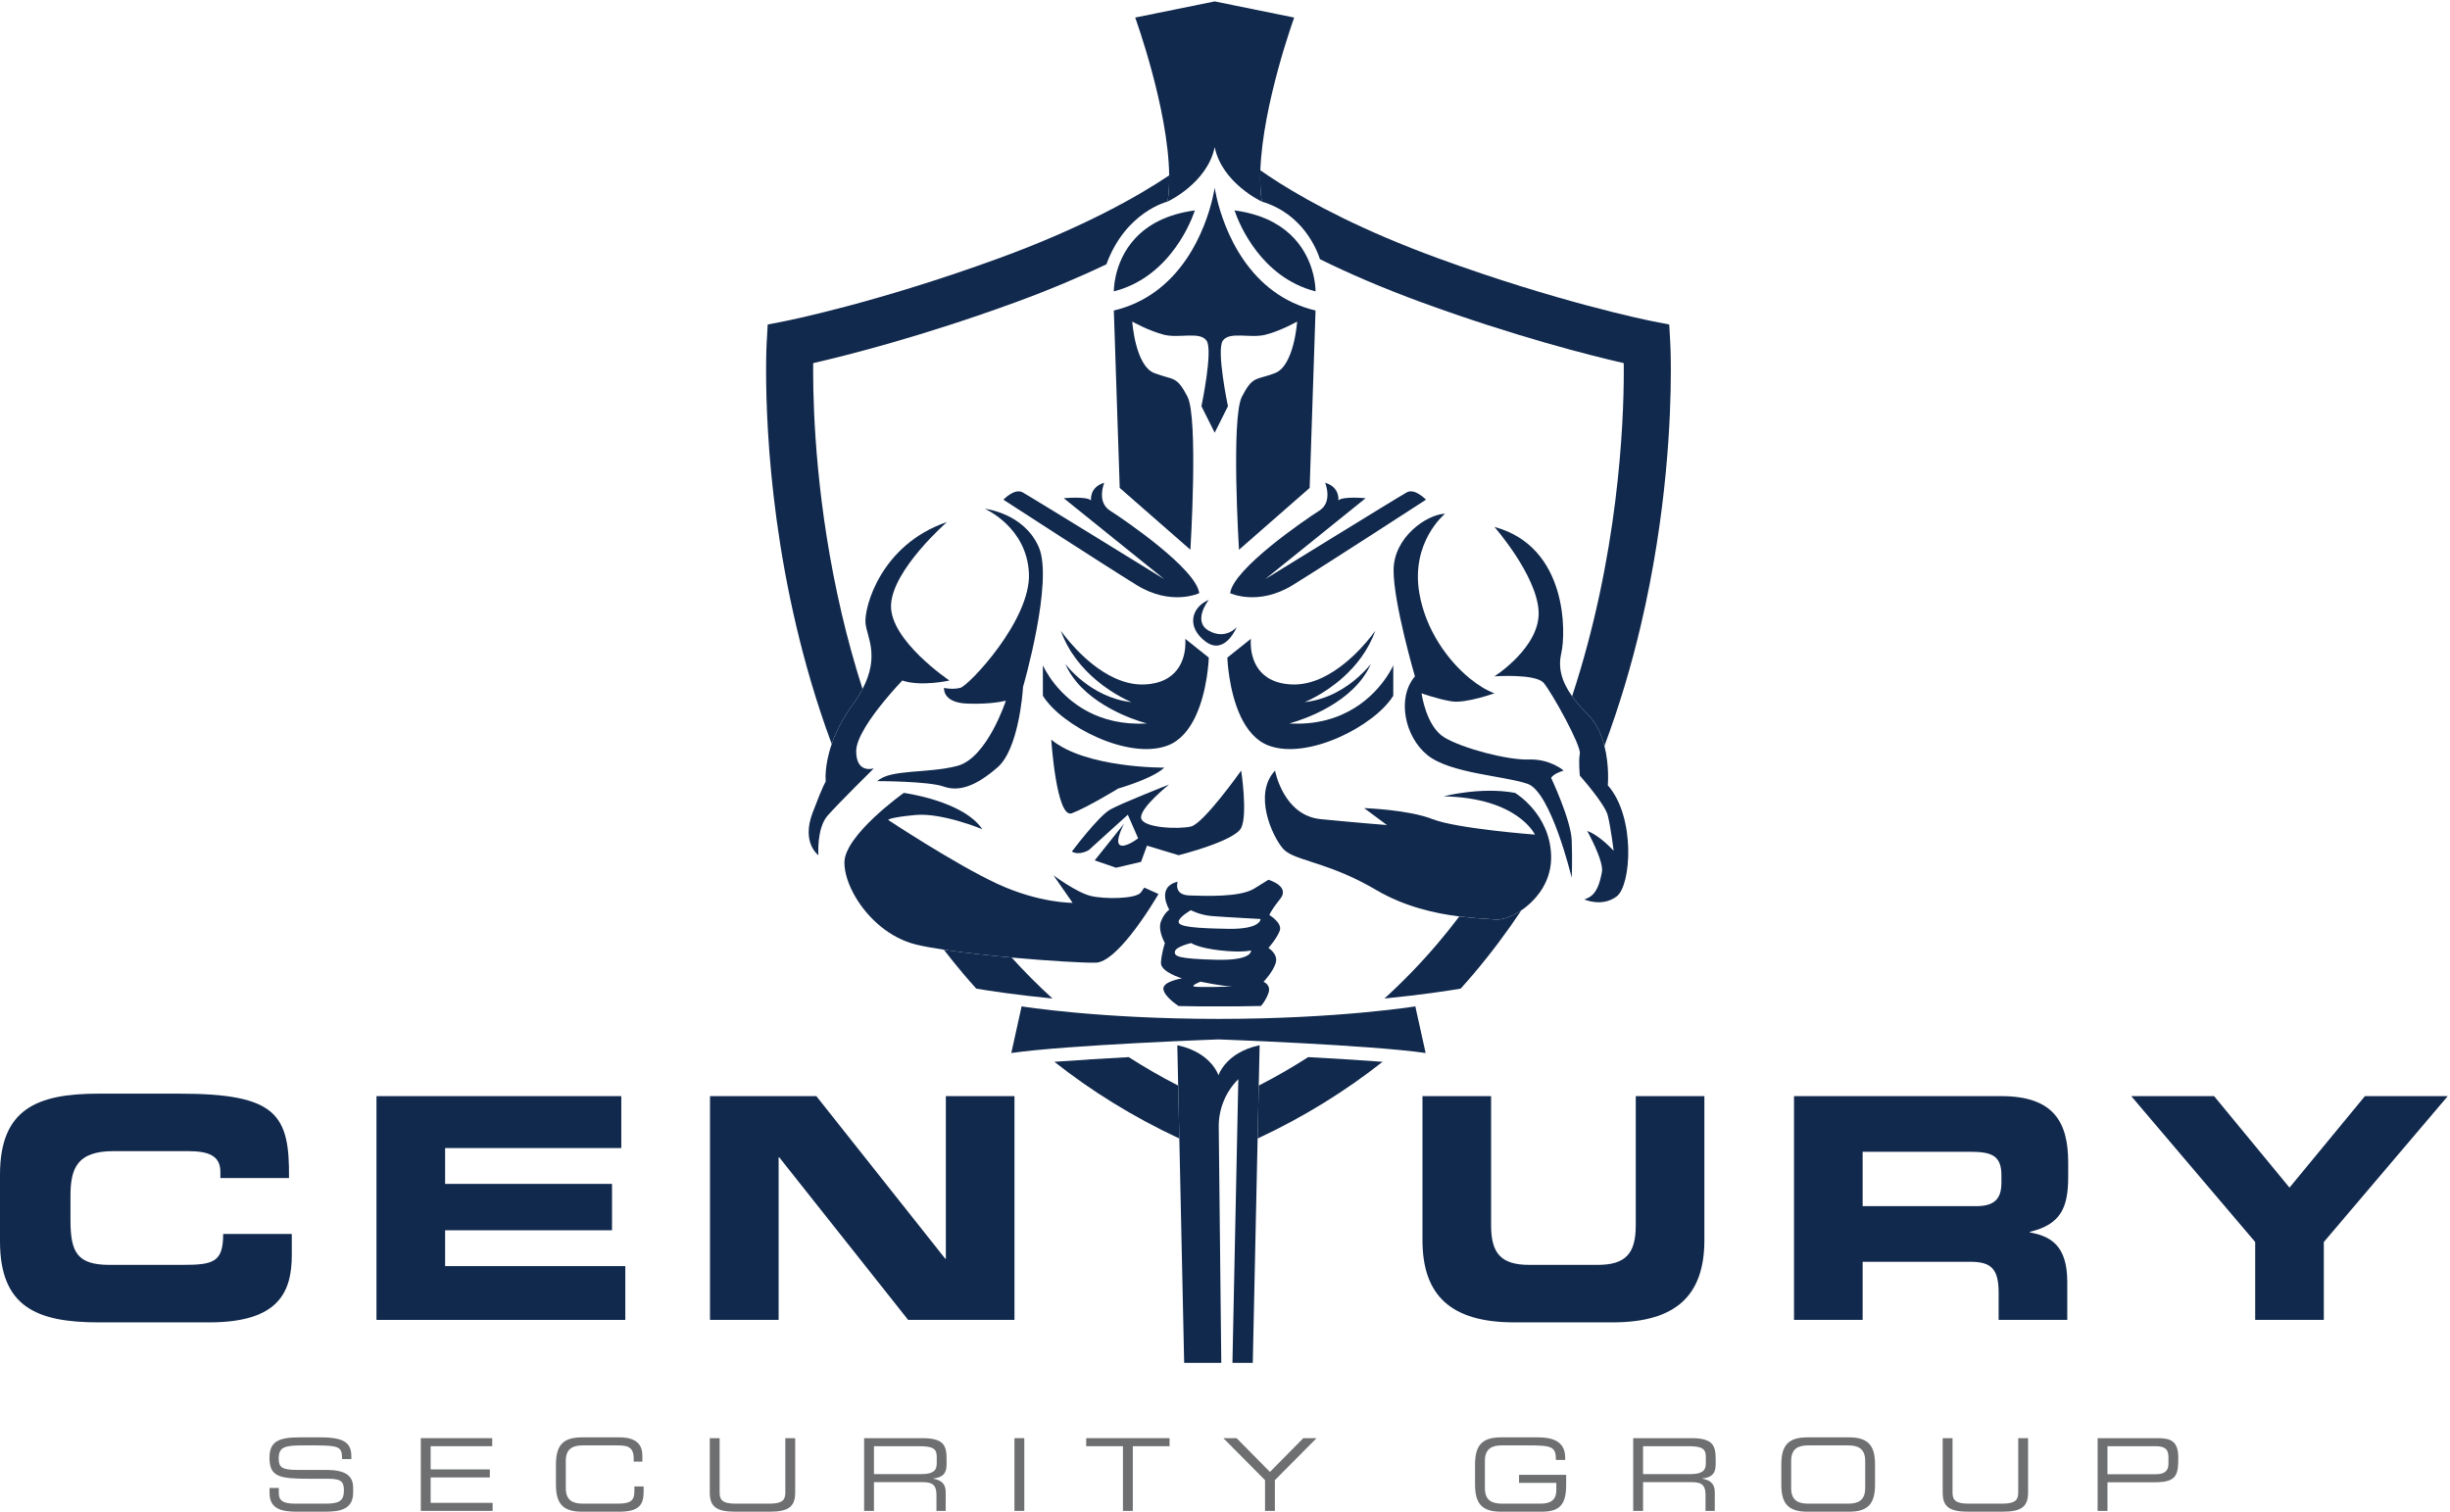 <?xml version="1.0" encoding="UTF-8" standalone="no"?>
<!DOCTYPE svg PUBLIC "-//W3C//DTD SVG 1.1//EN" "http://www.w3.org/Graphics/SVG/1.1/DTD/svg11.dtd">
<svg width="100%" height="100%" viewBox="0 0 956 590" version="1.1" xmlns="http://www.w3.org/2000/svg" xmlns:xlink="http://www.w3.org/1999/xlink" xml:space="preserve" xmlns:serif="http://www.serif.com/" style="fill-rule:evenodd;clip-rule:evenodd;stroke-linejoin:round;stroke-miterlimit:2;">
    <g transform="matrix(0.33,0,0,0.33,0,0)">
        <g transform="matrix(4.167,0,0,4.167,0,0)">
            <path d="M76.496,422.272L79.118,422.272L79.118,423.726C79.118,425.75 80.202,426.719 83.68,426.719L92.345,426.719C96.392,426.719 97.591,425.864 97.591,422.899C97.591,420.305 96.563,419.65 93.086,419.65L87.784,419.65C79.262,419.65 76.468,419.137 76.468,413.664C76.468,408.96 79.262,407.905 85.019,407.905L91.034,407.905C97.96,407.905 99.699,409.673 99.699,413.35L99.699,414.063L97.076,414.063C97.02,410.784 96.678,410.186 89.352,410.186L86.388,410.186C81.001,410.186 79.091,410.471 79.091,413.863C79.091,416.315 79.86,417.141 84.22,417.141L92.487,417.141C97.933,417.141 100.212,418.709 100.212,422.215L100.212,423.555C100.212,428.629 96.05,429 91.918,429L84.164,429C80.088,429 76.496,428.287 76.496,423.783L76.496,422.272Z" style="fill:rgb(109,111,113);fill-rule:nonzero;"/>
            <path d="M119.409,408.133L139.676,408.133L139.676,410.414L122.202,410.414L122.202,416.999L138.992,416.999L138.992,419.279L122.202,419.279L122.202,426.491L139.79,426.491L139.79,428.771L119.409,428.771L119.409,408.133Z" style="fill:rgb(109,111,113);fill-rule:nonzero;"/>
            <path d="M157.758,415.631C157.758,410.414 159.524,407.905 165.112,407.905L175.801,407.905C180.876,407.905 182.273,410.272 182.273,413.036L182.273,414.804L179.821,414.804L179.821,413.863C179.821,410.357 177.655,410.186 175.089,410.186L165.397,410.186C162.718,410.186 160.552,410.984 160.552,414.576L160.552,422.329C160.552,425.921 162.718,426.719 165.397,426.719L175.174,426.719C178.937,426.719 180.02,425.921 180.02,423.127L180.02,421.844L182.642,421.844L182.642,423.241C182.642,426.975 181.445,429 175.659,429L165.112,429C159.524,429 157.758,426.491 157.758,421.275L157.758,415.631Z" style="fill:rgb(109,111,113);fill-rule:nonzero;"/>
            <path d="M201.41,408.133L204.204,408.133L204.204,423.555C204.204,425.55 204.888,426.719 208.68,426.719L218.371,426.719C222.163,426.719 222.847,425.55 222.847,423.555L222.847,408.133L225.641,408.133L225.641,423.583C225.641,427.774 223.531,429 218.286,429L208.766,429C203.52,429 201.41,427.774 201.41,423.583L201.41,408.133Z" style="fill:rgb(109,111,113);fill-rule:nonzero;"/>
            <path d="M261.396,418.338C264.503,418.338 265.814,417.512 265.814,415.345L265.814,413.464C265.814,411.155 264.817,410.414 260.712,410.414L247.998,410.414L247.998,418.338L261.396,418.338ZM245.204,408.133L261.709,408.133C267.667,408.133 268.608,410.101 268.608,413.977L268.608,415.659C268.608,418.566 266.955,419.365 264.817,419.564L264.817,419.621C267.667,420.134 268.351,421.617 268.351,423.498L268.351,428.771L265.729,428.771L265.729,424.239C265.729,421.018 264.161,420.619 261.624,420.619L247.998,420.619L247.998,428.771L245.204,428.771L245.204,408.133Z" style="fill:rgb(109,111,113);fill-rule:nonzero;"/>
            <rect x="287.861" y="408.133" width="2.793" height="20.638" style="fill:rgb(109,111,113);fill-rule:nonzero;"/>
            <path d="M318.652,410.414L308.219,410.414L308.219,408.133L331.879,408.133L331.879,410.414L321.446,410.414L321.446,428.771L318.652,428.771L318.652,410.414Z" style="fill:rgb(109,111,113);fill-rule:nonzero;"/>
            <path d="M358.968,420.049L347.138,408.133L350.902,408.133L360.365,417.712L369.829,408.133L373.592,408.133L361.762,420.049L361.762,428.771L358.968,428.771L358.968,420.049Z" style="fill:rgb(109,111,113);fill-rule:nonzero;"/>
            <path d="M444.417,421.389C444.417,427.004 442.592,429 437.434,429L425.917,429C420.329,429 418.563,426.491 418.563,421.275L418.563,415.631C418.563,410.414 420.329,407.905 425.917,407.905L436.464,407.905C440.169,407.905 444.131,408.817 444.131,413.578L444.131,414.319L441.51,414.319C441.51,410.471 440.34,410.186 433.442,410.186L426.202,410.186C423.523,410.186 421.357,410.984 421.357,414.576L421.357,422.329C421.357,425.921 423.523,426.719 426.202,426.719L437.119,426.719C439.913,426.719 441.623,425.75 441.623,422.899L441.623,420.818L431.048,420.818L431.048,418.538L444.417,418.538L444.417,421.389Z" style="fill:rgb(109,111,113);fill-rule:nonzero;"/>
            <path d="M479.632,418.338C482.739,418.338 484.051,417.512 484.051,415.345L484.051,413.464C484.051,411.155 483.054,410.414 478.949,410.414L466.235,410.414L466.235,418.338L479.632,418.338ZM463.441,408.133L479.945,408.133C485.904,408.133 486.844,410.101 486.844,413.977L486.844,415.659C486.844,418.566 485.191,419.365 483.054,419.564L483.054,419.621C485.904,420.134 486.588,421.617 486.588,423.498L486.588,428.771L483.965,428.771L483.965,424.239C483.965,421.018 482.397,420.619 479.86,420.619L466.235,420.619L466.235,428.771L463.441,428.771L463.441,408.133Z" style="fill:rgb(109,111,113);fill-rule:nonzero;"/>
            <path d="M529.271,414.576C529.271,410.984 527.104,410.186 524.425,410.186L513.107,410.186C510.429,410.186 508.263,410.984 508.263,414.576L508.263,422.329C508.263,425.921 510.429,426.719 513.107,426.719L524.425,426.719C527.104,426.719 529.271,425.921 529.271,422.329L529.271,414.576ZM505.469,415.631C505.469,410.414 507.235,407.905 512.823,407.905L524.709,407.905C530.297,407.905 532.064,410.414 532.064,415.631L532.064,421.275C532.064,426.491 530.297,429 524.709,429L512.823,429C507.235,429 505.469,426.491 505.469,421.275L505.469,415.631Z" style="fill:rgb(109,111,113);fill-rule:nonzero;"/>
            <path d="M551.26,408.133L554.054,408.133L554.054,423.555C554.054,425.55 554.737,426.719 558.53,426.719L568.221,426.719C572.013,426.719 572.697,425.55 572.697,423.555L572.697,408.133L575.491,408.133L575.491,423.583C575.491,427.774 573.381,429 568.135,429L558.615,429C553.37,429 551.26,427.774 551.26,423.583L551.26,408.133Z" style="fill:rgb(109,111,113);fill-rule:nonzero;"/>
            <path d="M615.322,413.464C615.322,411.013 613.983,410.414 611.559,410.414L598.019,410.414L598.019,418.367L611.787,418.367C614.01,418.367 615.322,417.569 615.322,415.431L615.322,413.464ZM595.226,408.133L612.215,408.133C615.978,408.133 618.115,408.932 618.115,413.749C618.115,418.338 617.744,420.647 611.673,420.647L598.019,420.647L598.019,428.771L595.226,428.771L595.226,408.133Z" style="fill:rgb(109,111,113);fill-rule:nonzero;"/>
            <path d="M320.294,300C313.616,300.362 306.301,300.806 299.189,301.328C309.64,309.571 321.424,316.93 334.648,323.1L334.324,308.08C329.417,305.558 324.741,302.861 320.294,300Z" style="fill:rgb(17,41,77);fill-rule:nonzero;"/>
            <path d="M287.066,271.74C280.392,271.133 273.483,270.369 267.827,269.514C269.619,271.836 271.464,274.135 273.385,276.399C274.573,277.798 275.792,279.183 277.031,280.558C280.673,281.176 288.111,282.321 298.66,283.369C294.557,279.635 290.693,275.754 287.066,271.74Z" style="fill:rgb(17,41,77);fill-rule:nonzero;"/>
            <path d="M357.187,308.08L356.863,323.1C370.087,316.931 381.87,309.571 392.321,301.328C385.209,300.806 377.894,300.362 371.216,300C366.769,302.861 362.093,305.557 357.187,308.08Z" style="fill:rgb(17,41,77);fill-rule:nonzero;"/>
            <path d="M424.272,260.947C422.402,260.748 418.717,260.655 414.096,260.077C412.126,262.676 410.081,265.24 407.945,267.755C403.326,273.192 398.298,278.411 392.85,283.369C403.399,282.321 410.836,281.176 414.479,280.558C415.718,279.183 416.937,277.798 418.125,276.399C423.084,270.554 427.599,264.503 431.717,258.322C428.914,260.21 426.057,261.137 424.272,260.947Z" style="fill:rgb(17,41,77);fill-rule:nonzero;"/>
            <path d="M358.053,57.206C369.86,60.711 373.794,71.16 374.554,73.557C382.55,77.501 392.129,81.685 403.485,85.832C430.012,95.523 451.332,100.889 460.755,103.051C460.763,103.742 460.768,104.477 460.768,105.299C460.781,120.582 459.18,157.907 446.1,197.586C447.267,199.227 448.746,200.948 450.592,202.791C453.053,205.248 454.464,208.507 455.276,211.683C459.639,200.009 463.021,188.457 465.608,177.454C473.081,145.623 474.119,118.275 474.122,105.298C474.122,100.252 473.964,97.38 473.957,97.269L473.666,92.094L468.581,91.093L468.528,91.082C467.203,90.818 441.951,85.672 408.068,73.289C386.775,65.509 372.204,57.695 363.035,51.91C360.959,50.601 359.174,49.402 357.637,48.323C357.521,51.486 357.627,54.498 358.053,57.206Z" style="fill:rgb(17,41,77);fill-rule:nonzero;"/>
            <path d="M244.758,195.522C242.463,188.358 240.516,181.276 238.903,174.4C231.748,143.963 230.738,117.55 230.742,105.299C230.742,104.477 230.747,103.743 230.755,103.051C240.178,100.889 261.499,95.523 288.025,85.832C297.996,82.191 306.594,78.521 313.958,75.011C319.406,60.061 331.315,57.206 331.315,57.206C331.676,54.912 331.809,52.402 331.772,49.767C322.973,55.669 307.497,64.497 283.442,73.289C265.955,79.679 250.765,84.144 239.979,87.003C234.586,88.433 230.293,89.461 227.364,90.129C225.9,90.463 224.776,90.707 224.026,90.866C223.651,90.945 223.369,91.003 223.185,91.041L222.983,91.082L222.93,91.093L217.845,92.094L217.553,97.268C217.547,97.379 217.388,100.251 217.388,105.299C217.402,122.601 219.215,165.451 235.741,210.414C235.83,210.657 235.926,210.901 236.017,211.144C237.149,207.884 238.979,204.073 241.979,199.948C243.121,198.379 244.03,196.908 244.758,195.522Z" style="fill:rgb(17,41,77);fill-rule:nonzero;"/>
            <path d="M348.653,263.59C339.462,263.451 334.448,263.033 334.448,261.641C334.448,260.248 337.93,258.298 337.93,258.298C337.93,258.298 340.437,259.692 343.918,259.969C347.4,260.248 357.705,260.805 357.705,260.805C357.705,260.805 357.844,263.729 348.653,263.59ZM345.005,272.37C334.373,272.085 333.119,271.414 333.398,270.009C333.676,268.604 337.993,267.629 337.993,267.629C337.993,267.629 340.001,269.021 346.309,269.718C352.616,270.414 354.983,269.718 354.983,269.718C354.983,269.718 355.638,272.654 345.005,272.37ZM338.873,279.977C337.759,279.698 340.683,278.584 340.683,278.584C340.683,278.584 346.532,279.837 349.735,279.977C349.735,279.977 339.987,280.255 338.873,279.977ZM358.541,278.63C358.541,278.63 361.326,275.706 362.022,273.205C362.718,270.704 359.933,269.021 359.933,269.021C359.933,269.021 362.301,266.375 363.136,264.147C363.972,261.919 360.212,259.692 360.212,259.692C360.212,259.692 360.367,258.792 362.849,255.638C362.993,255.455 363.115,255.294 363.275,255.095C366.2,251.475 359.933,249.664 359.933,249.664L355.895,252.171C351.856,254.678 342.108,254.26 337.512,254.121C332.917,253.981 334.17,250.221 334.17,250.221C327.903,251.753 331.802,258.159 331.802,258.159C331.802,258.159 330.41,258.995 329.433,261.501C329.204,262.087 329.148,262.734 329.189,263.382C329.324,265.503 330.549,267.629 330.549,267.629C330.549,267.629 329.574,270.553 329.435,273.205C329.296,275.857 335.423,277.656 335.423,277.656C335.423,277.656 329.853,278.491 330.131,280.719C330.38,282.708 333.726,285.024 334.445,285.5C336.32,285.542 338.238,285.572 340.183,285.593L351.327,285.593C353.529,285.569 355.695,285.534 357.807,285.483C358.132,285.127 359.227,283.834 359.933,281.833C360.769,279.466 358.541,278.63 358.541,278.63Z" style="fill:rgb(17,41,77);fill-rule:nonzero;"/>
            <path d="M339.044,59.713C322.703,61.902 317.984,72.237 316.621,78.274C316.033,80.881 316.066,82.691 316.066,82.691C317.253,82.391 318.379,82.019 319.458,81.596C334.144,75.842 339.044,59.713 339.044,59.713Z" style="fill:rgb(17,41,77);fill-rule:nonzero;"/>
            <path d="M315.022,144.94C311.053,142.433 313.35,137.002 313.35,137.002C309.054,138.253 309.59,142.016 309.59,142.016C308.337,140.762 301.861,141.389 301.861,141.389L330.375,164.367C330.375,164.367 292.461,140.971 290.164,139.718C287.866,138.465 284.732,141.807 284.732,141.807C284.732,141.807 312.724,159.98 322.542,166.038C332.36,172.096 340.297,168.336 340.297,168.336C339.462,161.443 318.99,147.447 315.022,144.94Z" style="fill:rgb(17,41,77);fill-rule:nonzero;"/>
            <path d="M331.315,57.206C331.315,57.206 342.595,51.984 344.684,41.748C346.773,51.984 358.053,57.206 358.053,57.206C357.627,54.498 357.521,51.486 357.637,48.323C358.332,29.439 367.244,4.984 367.244,4.984L344.684,0.401L322.124,4.984C322.124,4.984 331.504,30.712 331.772,49.767C331.809,52.402 331.676,54.912 331.315,57.206Z" style="fill:rgb(17,41,77);fill-rule:nonzero;"/>
            <path d="M350.324,59.713C350.324,59.713 354.758,74.296 367.821,80.676C369.504,81.498 371.323,82.19 373.302,82.691C373.302,82.691 373.355,79.987 372.252,76.421C370.365,70.32 365.089,61.691 350.324,59.713Z" style="fill:rgb(17,41,77);fill-rule:nonzero;"/>
            <path d="M344.684,53.237C344.684,53.237 342.068,72.357 327.911,82.691C324.622,85.092 320.712,87.02 316.065,88.122L317.737,138.465L337.791,156.011C337.791,156.011 340.089,118.62 336.955,112.562C333.822,106.504 332.986,107.966 327.555,105.878C322.124,103.789 321.288,91.256 321.288,91.256C321.288,91.256 326.092,93.971 330.375,95.016C334.657,96.06 340.506,93.971 342.386,96.687C344.266,99.402 340.924,115.278 340.924,115.278L344.684,122.798L348.444,115.278C348.444,115.278 345.102,99.402 346.982,96.687C348.862,93.971 354.711,96.06 358.993,95.016C363.276,93.971 368.08,91.256 368.08,91.256C368.08,91.256 367.244,103.789 361.813,105.878C356.382,107.966 355.546,106.504 352.413,112.562C349.28,118.62 351.577,156.011 351.577,156.011L371.631,138.465L373.303,88.122C368.656,87.02 364.746,85.092 361.457,82.691C347.3,72.357 344.684,53.237 344.684,53.237Z" style="fill:rgb(17,41,77);fill-rule:nonzero;"/>
            <path d="M399.205,139.718C396.907,140.971 358.993,164.367 358.993,164.367L387.507,141.389C387.507,141.389 381.031,140.762 379.778,142.016C379.778,142.016 380.314,138.253 376.018,137.002C376.018,137.002 378.316,142.433 374.347,144.94C370.378,147.447 349.906,161.443 349.071,168.336C349.071,168.336 357.009,172.096 366.827,166.038C376.644,159.98 404.636,141.807 404.636,141.807C404.636,141.807 401.502,138.465 399.205,139.718Z" style="fill:rgb(17,41,77);fill-rule:nonzero;"/>
            <path d="M294.759,155.245C290.507,145.549 279.44,144.383 279.44,144.383C279.44,144.383 291.417,149.536 291.974,162.766C292.531,175.995 274.845,194.656 272.477,195.213C270.11,195.77 267.882,195.213 267.882,195.213C267.882,195.213 267.752,196.221 268.456,197.279C269.186,198.376 270.811,199.528 274.427,199.67C281.529,199.948 285.429,198.834 285.429,198.834C285.429,198.834 280.137,215.128 271.642,217.356C263.147,219.584 252.702,218.191 248.942,221.673C248.942,221.673 263.425,221.673 267.743,223.205C272.06,224.737 276.795,223.205 283.061,217.773C289.009,212.619 290.189,196.686 290.294,195.077C290.299,194.991 290.303,194.935 290.303,194.935C290.303,194.935 299.011,164.942 294.759,155.245Z" style="fill:rgb(17,41,77);fill-rule:nonzero;"/>
            <path d="M234.877,231.421C238.08,227.8 247.968,218.052 247.968,218.052C247.968,218.052 242.954,219.723 242.954,213.178C242.954,209.465 247.165,203.515 250.811,199.058C253.592,195.658 256.045,193.124 256.045,193.124C261.337,194.935 269.414,193.124 269.414,193.124C269.414,193.124 252.424,181.705 252.842,171.678C253.259,161.651 268.717,148.143 268.717,148.143C249.917,154.549 245.182,172.375 245.6,176.831C245.964,180.716 249.711,186.087 244.758,195.522C244.03,196.908 243.121,198.379 241.979,199.948C238.979,204.073 237.149,207.884 236.017,211.144C233.786,217.569 234.32,221.812 234.32,221.812C234.32,221.812 233.763,222.23 230.56,230.725C227.357,239.22 232.231,242.701 232.231,242.701C232.231,242.701 231.674,235.042 234.877,231.421Z" style="fill:rgb(17,41,77);fill-rule:nonzero;"/>
            <path d="M310.913,273.199C313.818,273.139 317.564,269.448 320.872,265.295C325.176,259.891 328.739,253.703 328.739,253.703L324.7,251.892L323.725,253.285C322.333,255.095 313.559,255.235 309.521,254.26C305.482,253.285 298.937,248.411 298.937,248.411L304.368,256.209C304.368,256.209 294.898,256.349 282.922,250.778C270.946,245.208 252.006,232.674 252.006,232.674C252.006,232.674 252.285,231.978 259.805,231.282C267.325,230.585 278.744,235.32 278.744,235.32C273.313,227.243 256.462,225.015 256.462,225.015C256.462,225.015 239.612,236.991 239.612,244.79C239.612,247.671 240.758,251.197 242.8,254.647C246.285,260.537 252.392,266.202 259.944,268.047C262.032,268.556 264.747,269.049 267.827,269.514C273.483,270.369 280.392,271.133 287.066,271.74C297.605,272.699 307.534,273.27 310.913,273.199Z" style="fill:rgb(17,41,77);fill-rule:nonzero;"/>
            <path d="M304.159,241.657C306.248,242.91 308.964,241.239 308.964,241.239L320.035,231.212L322.959,237.897C322.959,237.897 319.199,240.821 317.737,239.777C316.275,238.732 318.99,233.719 318.99,233.719L310.635,244.163L316.693,246.252L323.789,244.581L325.466,239.986L334.448,242.701C334.448,242.701 350.324,238.732 352.204,234.935C354.084,231.137 352.204,218.679 352.204,218.679C352.204,218.679 341.551,233.719 337.955,234.554C334.36,235.39 324.004,234.972 323.795,232.048C323.586,229.123 331.733,222.648 331.733,222.648C331.733,222.648 318.364,227.87 315.022,229.75C311.679,231.63 304.159,241.657 304.159,241.657Z" style="fill:rgb(17,41,77);fill-rule:nonzero;"/>
            <path d="M440.147,242.701C439.73,230.794 429.912,225.015 429.912,225.015C420.303,223.205 409.649,225.99 409.649,225.99C430.747,226.408 435.552,236.852 435.552,236.852C435.552,236.852 413.409,235.181 406.516,232.466C399.622,229.75 387.089,229.332 387.089,229.332L393.564,234.137C393.564,234.137 385.418,233.51 374.764,232.466C364.111,231.421 361.813,218.679 361.813,218.679C355.546,225.363 360.978,237.27 364.053,240.821C366.808,244.003 374.746,244.352 386.283,250.247C387.621,250.931 388.997,251.672 390.431,252.519C398.609,257.352 407.358,259.236 414.096,260.077C418.717,260.655 422.402,260.748 424.272,260.947C426.057,261.137 428.914,260.21 431.717,258.322C432.713,257.65 433.694,256.852 434.625,255.942C437.819,252.819 440.345,248.338 440.147,242.701Z" style="fill:rgb(17,41,77);fill-rule:nonzero;"/>
            <path d="M402.756,168.336C400.249,153.714 410.067,145.776 410.067,145.776C404.845,145.985 395.445,152.46 395.445,161.86C395.445,171.26 401.502,191.941 401.502,191.941C401.453,191.998 401.416,192.063 401.367,192.121C396.335,198.215 398.639,209.119 405.054,214.292C411.529,219.514 426.778,220.141 433.463,222.439C440.147,224.737 445.996,249.11 445.996,249.11C445.996,249.11 446.205,244.372 445.996,238.523C445.787,232.674 440.158,220.768 440.158,220.768C440.796,219.514 443.698,218.679 443.698,218.679C443.698,218.679 439.938,215.336 433.88,215.545C427.823,215.754 415.08,212.412 409.858,209.279C404.636,206.145 403.382,196.745 403.382,196.745C403.382,196.745 407.978,198.416 411.947,199.043C415.916,199.67 424.063,196.745 424.063,196.745C421.936,195.977 419.507,194.52 417.062,192.524C410.863,187.462 404.553,178.822 402.756,168.336Z" style="fill:rgb(17,41,77);fill-rule:nonzero;"/>
            <path d="M446.1,197.586C442.91,193.1 442.119,189.233 443.052,185.256C444.325,179.825 444.952,155.176 424.063,149.536C424.063,149.536 435.969,163.114 436.596,173.349C437.223,183.585 424.063,191.941 424.063,191.941C424.063,191.941 435.761,191.105 438.058,193.821C440.356,196.536 448.712,211.576 448.294,213.874C447.876,216.172 448.309,220.141 448.309,220.141C448.309,220.141 455.396,228.079 456.232,231.421C457.067,234.763 457.903,241.448 457.903,241.448C457.903,241.448 457.663,241.183 457.251,240.767C455.983,239.486 453.065,236.754 450.383,235.808C450.383,235.808 455.187,244.372 454.561,247.506C453.987,250.374 453.212,253.741 450.365,254.935C450.102,255.045 449.847,255.164 449.547,255.235C449.547,255.235 454.561,257.533 458.739,254.399C462.916,251.266 464.17,231.839 456.232,222.856C456.232,222.856 456.738,217.404 455.276,211.683C454.464,208.507 453.053,205.248 450.592,202.791C448.746,200.948 447.267,199.227 446.1,197.586Z" style="fill:rgb(17,41,77);fill-rule:nonzero;"/>
            <path d="M336.328,181.287C336.328,181.287 337.219,188.797 331.449,192.39C329.827,193.4 327.681,194.101 324.839,194.238C321.868,194.382 319.009,193.651 316.363,192.449C307.478,188.41 301.026,178.989 301.026,178.989C303.219,185.151 307.2,189.742 311.04,192.985C316.186,197.331 321.079,199.252 321.079,199.252C315.239,198.626 310.545,195.917 307.307,193.362C304.061,190.799 302.279,188.389 302.279,188.389C303.104,190.292 304.215,192.004 305.501,193.544C312.694,202.151 325.466,205.31 325.466,205.31C311.58,206.103 303.444,199.281 299.338,194.165C296.958,191.2 295.929,188.807 295.929,188.807L295.929,197.443C301.276,206.078 320.244,215.754 331.315,211.576C338.627,208.817 341.382,198.82 342.41,192.348C342.939,189.021 343.013,186.623 343.013,186.623L336.328,181.287Z" style="fill:rgb(17,41,77);fill-rule:nonzero;"/>
            <path d="M304.159,230.794C308.546,229.123 317.319,223.767 317.319,223.767C317.319,223.767 327.137,220.976 330.375,217.843C330.375,217.843 308.128,218.052 298.31,209.905C298.31,209.905 299.773,232.466 304.159,230.794Z" style="fill:rgb(17,41,77);fill-rule:nonzero;"/>
            <path d="M393.439,192.152C390.004,197.231 381.641,206.214 365.822,205.31C365.822,205.31 379.93,201.817 386.84,192.177C387.68,191.005 388.42,189.748 389.009,188.389C389.009,188.389 387.729,190.108 385.384,192.183C382.177,195.02 376.966,198.528 370.208,199.252C370.208,199.252 375.689,197.1 381.15,192.199C384.699,189.013 388.24,184.669 390.262,178.989C390.262,178.989 384.046,188.066 375.415,192.221C372.634,193.56 369.604,194.391 366.448,194.238C363.509,194.096 361.318,193.348 359.678,192.282C354.091,188.649 354.959,181.287 354.959,181.287L348.275,186.623C348.275,186.623 348.348,189.009 348.874,192.323C349.899,198.795 352.651,208.813 359.973,211.576C371.044,215.754 390.011,206.078 395.359,197.443L395.359,188.807C395.359,188.807 394.766,190.189 393.439,192.152Z" style="fill:rgb(17,41,77);fill-rule:nonzero;"/>
            <path d="M343.013,178.989C338.208,176.274 343.013,170.216 343.013,170.216C337.791,172.514 336.746,178.154 342.177,182.123C347.608,186.092 350.951,177.945 350.951,177.945C350.951,177.945 347.818,181.705 343.013,178.989Z" style="fill:rgb(17,41,77);fill-rule:nonzero;"/>
            <path d="M51.925,358.958L31.137,358.958C21.927,358.958 19.998,355.45 19.998,346.239L19.998,339.399C19.998,331.504 21.927,326.68 32.19,326.68L53.416,326.68C59.205,326.68 62.538,327.996 62.538,332.558L62.538,334.311L82.01,334.311C82.185,316.33 78.589,310.366 50.872,310.366L27.98,310.366C10.437,310.366 0,314.752 0,333.346L0,352.292C0,370.888 10.437,375.272 27.98,375.272L59.38,375.272C78.94,375.272 82.8,366.852 82.8,356.151L82.8,350.187L63.328,350.187C63.328,358.081 60.696,358.958 51.925,358.958Z" style="fill:rgb(17,41,77);fill-rule:nonzero;"/>
            <path d="M126.304,349.135L173.668,349.135L173.668,335.977L126.304,335.977L126.304,325.804L176.299,325.804L176.299,311.067L106.832,311.067L106.832,374.571L177.44,374.571L177.44,359.31L126.304,359.31L126.304,349.135Z" style="fill:rgb(17,41,77);fill-rule:nonzero;"/>
            <path d="M287.868,311.067L268.396,311.067L268.396,357.204L268.22,357.204L231.644,311.067L201.472,311.067L201.472,374.571L220.944,374.571L220.944,328.435L221.119,328.435L257.695,374.571L287.868,374.571L287.868,311.067Z" style="fill:rgb(17,41,77);fill-rule:nonzero;"/>
            <path d="M464.167,347.731C464.167,355.8 461.272,358.958 453.29,358.958L433.994,358.958C426.012,358.958 423.117,355.8 423.117,347.731L423.117,311.067L403.645,311.067L403.645,351.941C403.645,367.73 411.803,375.272 429.696,375.272L457.588,375.272C475.481,375.272 483.639,367.73 483.639,351.941L483.639,311.067L464.167,311.067L464.167,347.731Z" style="fill:rgb(17,41,77);fill-rule:nonzero;"/>
            <path d="M567.928,335.627C567.928,340.188 565.998,342.292 560.737,342.292L528.546,342.292L528.546,326.856L558.982,326.856C565.121,326.856 567.928,327.908 567.928,333.521L567.928,335.627ZM567.841,311.067L509.074,311.067L509.074,374.571L528.546,374.571L528.546,358.081L559.157,358.081C565.21,358.081 567.138,360.273 567.138,366.94L567.138,374.571L586.611,374.571L586.611,363.783C586.611,353.344 581.787,350.801 575.998,349.749L575.998,349.574C584.944,347.468 586.874,342.469 586.874,333.96L586.874,329.926C586.874,318.524 582.839,311.067 567.841,311.067Z" style="fill:rgb(17,41,77);fill-rule:nonzero;"/>
            <path d="M671.076,311.067L649.675,337.031L628.273,311.067L604.766,311.067L639.939,352.467L639.939,374.571L659.412,374.571L659.412,352.467L694.584,311.067L671.076,311.067Z" style="fill:rgb(17,41,77);fill-rule:nonzero;"/>
            <path d="M286.971,298.831C302.846,296.533 345.755,294.967 345.755,294.967C345.755,294.967 388.664,296.533 404.54,298.831L401.616,285.593C401.616,285.593 379.718,289.152 345.755,289.152C311.792,289.152 289.895,285.593 289.895,285.593L286.971,298.831Z" style="fill:rgb(17,41,77);fill-rule:nonzero;"/>
            <path d="M345.832,319.796C345.783,314.717 347.787,309.833 351.39,306.252L349.717,386.764L355.491,386.764L356.863,323.1L357.187,308.08L357.376,299.313L357.434,296.618C354.806,297.173 352.762,298.055 351.155,299.043C346.811,301.711 345.755,305.167 345.755,305.167C345.755,305.167 344.7,301.711 340.356,299.043C338.748,298.055 336.704,297.173 334.077,296.618L334.135,299.313L334.324,308.08L334.648,323.1L336.02,386.764L346.554,386.764L345.832,319.796Z" style="fill:rgb(17,41,77);fill-rule:nonzero;"/>
        </g>
    </g>
</svg>
